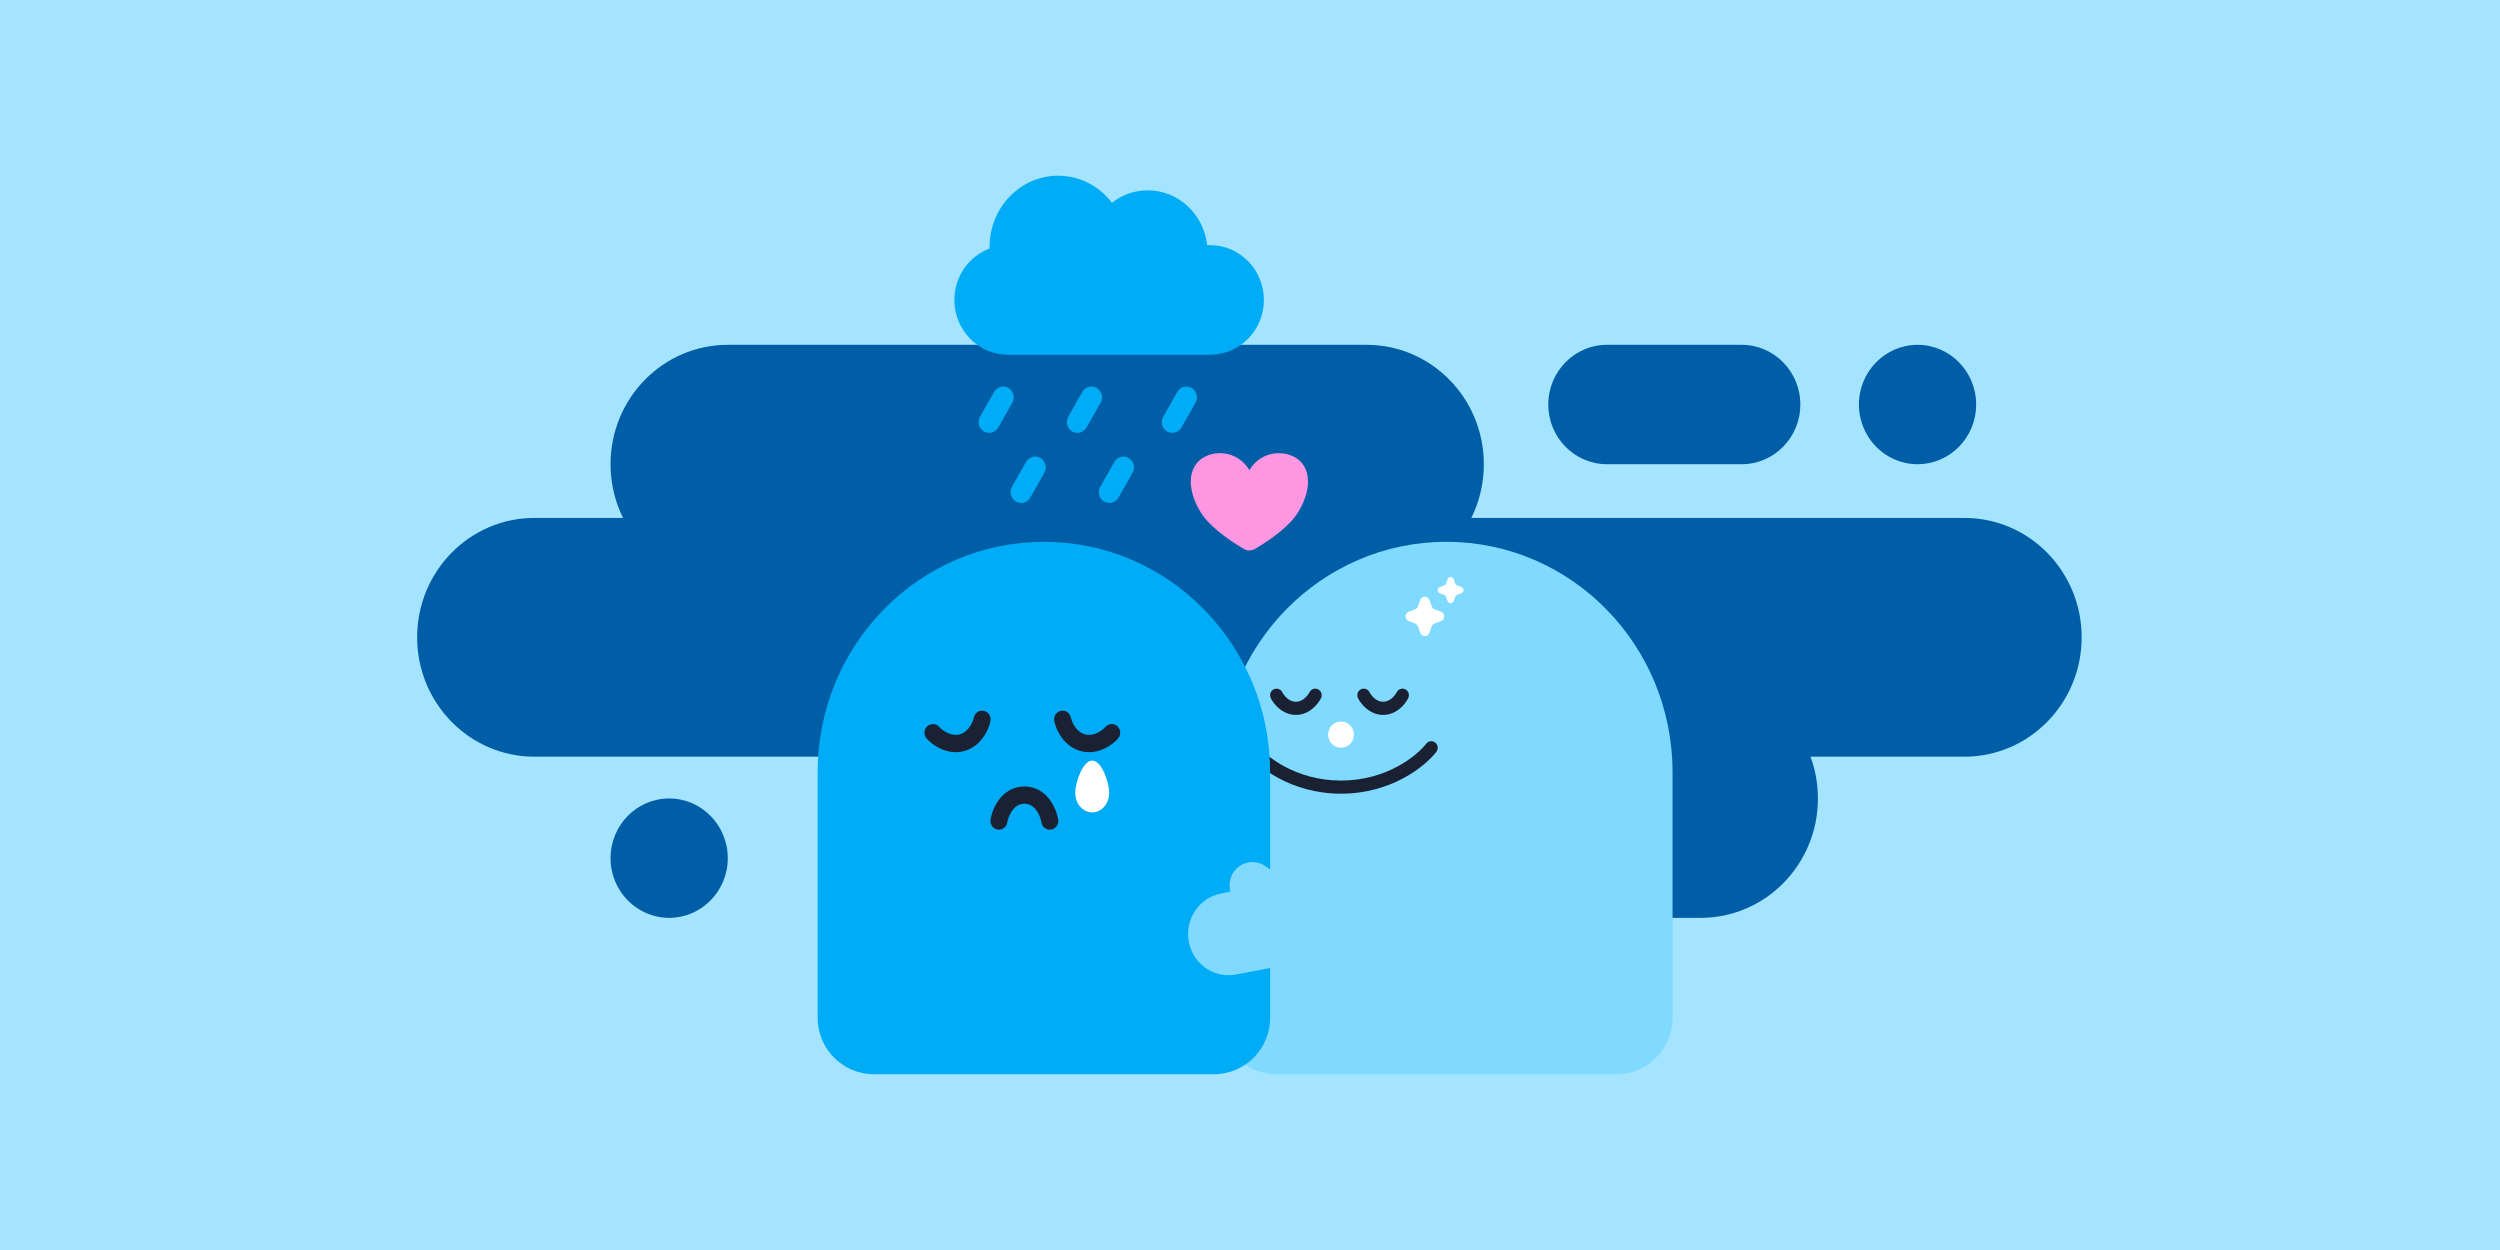 <svg width="1750" height="875" viewBox="0 0 1750 875" fill="none" xmlns="http://www.w3.org/2000/svg">
<rect width="1750" height="875" fill="#E5E5E5"/>
<path d="M-12896 -4216C-12896 -4217.1 -12895.1 -4218 -12894 -4218H2358C2359.1 -4218 2360 -4217.1 2360 -4216V8615C2360 8616.1 2359.1 8617 2358 8617H-12894C-12895.1 8617 -12896 8616.1 -12896 8615V-4216Z" fill="#CAD2DB"/>
<path d="M-12894 -4218V-4217H2358V-4218V-4219H-12894V-4218ZM2360 -4216H2359V8615H2360H2361V-4216H2360ZM2358 8617V8616H-12894V8617V8618H2358V8617ZM-12896 8615H-12895V-4216H-12896H-12897V8615H-12896ZM-12894 8617V8616C-12894.6 8616 -12895 8615.55 -12895 8615H-12896H-12897C-12897 8616.66 -12895.7 8618 -12894 8618V8617ZM2360 8615H2359C2359 8615.55 2358.55 8616 2358 8616V8617V8618C2359.66 8618 2361 8616.66 2361 8615H2360ZM2358 -4218V-4217C2358.55 -4217 2359 -4216.55 2359 -4216H2360H2361C2361 -4217.66 2359.66 -4219 2358 -4219V-4218ZM-12894 -4218V-4219C-12895.7 -4219 -12897 -4217.66 -12897 -4216H-12896H-12895C-12895 -4216.55 -12894.6 -4217 -12894 -4217V-4218Z" fill="black" fill-opacity="0.1"/>
<rect width="1750" height="875" fill="#A4E4FF"/>
<path d="M595.597 558.928C595.597 512.776 632.333 475.363 677.65 475.363H1190.48C1235.8 475.363 1272.54 512.776 1272.54 558.928V558.928C1272.54 605.079 1235.8 642.492 1190.48 642.492H677.65C632.333 642.492 595.597 605.079 595.597 558.928V558.928Z" fill="#005EA6"/>
<path d="M427.388 324.947C427.388 278.796 464.124 241.383 509.441 241.383H956.631C1001.95 241.383 1038.68 278.796 1038.68 324.947V324.947C1038.68 371.099 1001.95 408.512 956.631 408.512H509.441C464.124 408.512 427.388 371.099 427.388 324.947V324.947Z" fill="#005EA6"/>
<path d="M1083.81 283.165C1083.81 260.089 1102.18 241.383 1124.84 241.383H1219.2C1241.86 241.383 1260.23 260.089 1260.23 283.165V283.165C1260.23 306.241 1241.86 324.948 1219.2 324.948H1124.84C1102.18 324.948 1083.81 306.241 1083.81 283.165V283.165Z" fill="#005EA6"/>
<path d="M1301.25 283.165C1301.25 260.089 1319.62 241.383 1342.28 241.383V241.383C1364.94 241.383 1383.31 260.089 1383.31 283.165V283.165C1383.31 306.241 1364.94 324.948 1342.28 324.948V324.948C1319.62 324.948 1301.25 306.241 1301.25 283.165V283.165Z" fill="#005EA6"/>
<path d="M427.388 600.709C427.388 577.633 445.756 558.927 468.414 558.927V558.927C491.073 558.927 509.441 577.633 509.441 600.709V600.709C509.441 623.785 491.073 642.491 468.414 642.491V642.491C445.756 642.491 427.388 623.785 427.388 600.709V600.709Z" fill="#005EA6"/>
<path d="M292 446.115C292 399.964 328.736 362.551 374.053 362.551H1375.1C1420.42 362.551 1457.15 399.964 1457.15 446.115V446.115C1457.15 492.267 1420.42 529.68 1375.1 529.68H374.053C328.736 529.68 292 492.267 292 446.115V446.115Z" fill="#005EA6"/>
<path d="M1012.43 379.262C1099.89 379.262 1170.79 451.469 1170.79 540.541C1170.79 540.94 1170.79 541.338 1170.78 541.736H1170.79V712.49C1170.79 734.309 1153.1 751.997 1131.28 751.997H893.572C871.753 751.997 854.065 734.309 854.065 712.49V541.736H854.072C854.07 541.338 854.066 540.94 854.066 540.541C854.066 451.469 924.967 379.262 1012.43 379.262Z" fill="#80D9FF"/>
<path fill-rule="evenodd" clip-rule="evenodd" d="M922.681 482.536C920.452 481.401 917.741 482.321 916.626 484.591C916.136 485.59 914.942 487.363 913.176 488.837C911.448 490.28 909.417 491.243 907.124 491.243C904.831 491.243 902.8 490.28 901.072 488.837C899.306 487.363 898.112 485.59 897.622 484.591C896.507 482.321 893.796 481.401 891.567 482.536C889.338 483.671 888.434 486.432 889.549 488.702C890.563 490.767 892.528 493.591 895.35 495.946C898.21 498.334 902.196 500.435 907.124 500.435C912.052 500.435 916.038 498.334 918.898 495.946C921.72 493.591 923.686 490.767 924.699 488.702C925.814 486.432 924.91 483.671 922.681 482.536Z" fill="#1A2133"/>
<path fill-rule="evenodd" clip-rule="evenodd" d="M983.738 482.536C981.509 481.401 978.798 482.321 977.683 484.591C977.193 485.59 975.999 487.363 974.233 488.837C972.505 490.28 970.474 491.243 968.181 491.243C965.888 491.243 963.857 490.28 962.129 488.837C960.363 487.363 959.169 485.59 958.679 484.591C957.564 482.321 954.853 481.401 952.624 482.536C950.395 483.671 949.491 486.432 950.606 488.702C951.62 490.767 953.585 493.591 956.407 495.946C959.267 498.334 963.253 500.435 968.181 500.435C973.109 500.435 977.095 498.334 979.955 495.946C982.777 493.591 984.743 490.767 985.756 488.702C986.871 486.432 985.968 483.671 983.738 482.536Z" fill="#1A2133"/>
<ellipse cx="938.716" cy="514.222" rx="9.026" ry="9.192" fill="white"/>
<path d="M994.171 419.981C995.275 416.944 999.493 416.944 1000.6 419.981L1002.23 424.489C1002.58 425.445 1003.32 426.198 1004.26 426.551L1008.69 428.219C1011.67 429.343 1011.67 433.64 1008.69 434.764L1004.26 436.432C1003.32 436.785 1002.58 437.538 1002.23 438.493L1000.6 443.001C999.493 446.039 995.275 446.039 994.171 443.001L992.533 438.493C992.186 437.538 991.446 436.785 990.509 436.432L986.082 434.764C983.099 433.64 983.099 429.343 986.082 428.219L990.509 426.551C991.446 426.198 992.186 425.445 992.533 424.489L994.171 419.981Z" fill="white"/>
<path d="M1013.29 405.434C1014.03 403.409 1016.84 403.409 1017.58 405.434L1018.67 408.439C1018.9 409.076 1019.39 409.578 1020.02 409.814L1022.97 410.926C1024.96 411.675 1024.96 414.539 1022.97 415.289L1020.02 416.401C1019.39 416.636 1018.9 417.138 1018.67 417.775L1017.58 420.78C1016.84 422.806 1014.03 422.806 1013.29 420.78L1012.2 417.775C1011.97 417.138 1011.48 416.636 1010.85 416.401L1007.9 415.289C1005.91 414.539 1005.91 411.675 1007.9 410.926L1010.85 409.814C1011.48 409.578 1011.97 409.076 1012.2 408.439L1013.29 405.434Z" fill="white"/>
<path fill-rule="evenodd" clip-rule="evenodd" d="M872.764 519.783C874.732 518.224 877.567 518.585 879.097 520.589C885.39 528.829 906.607 546.391 938.716 546.391C970.825 546.391 992.042 528.829 998.335 520.589C999.865 518.585 1002.7 518.224 1004.67 519.783C1006.64 521.341 1006.99 524.229 1005.46 526.232C997.712 536.377 974.001 555.583 938.716 555.583C903.432 555.583 879.72 536.377 871.973 526.232C870.442 524.229 870.797 521.341 872.764 519.783Z" fill="#1A2133"/>
<path fill-rule="evenodd" clip-rule="evenodd" d="M874.577 329.094C883.214 314.75 900.488 314.75 909.126 321.922C917.764 329.094 917.764 343.437 909.126 357.781C903.678 367.476 890.514 377.17 878.485 384.24C876.066 385.654 873.089 385.654 870.67 384.24C858.64 377.17 845.477 367.476 840.028 357.781C831.392 343.437 831.392 329.094 840.028 321.922C848.666 314.75 865.94 314.75 874.577 329.094Z" fill="#FF96E2"/>
<path d="M730.712 379.263C818.173 379.263 889.074 451.47 889.074 540.542C889.074 540.941 889.07 541.339 889.067 541.737H889.074V712.491C889.074 734.31 871.386 751.998 849.567 751.998H611.855C590.036 751.998 572.349 734.31 572.348 712.491V541.737H572.355C572.352 541.339 572.348 540.941 572.348 540.542C572.348 451.47 643.25 379.263 730.712 379.263Z" fill="#00ACF6"/>
<path d="M776.437 555.071C776.437 562.586 771.12 568.678 764.561 568.678C758.002 568.678 752.685 562.586 752.685 555.071C752.685 547.557 758.002 532.394 764.561 532.394C771.12 532.394 776.437 547.557 776.437 555.071Z" fill="white"/>
<path fill-rule="evenodd" clip-rule="evenodd" d="M688.677 497.592C685.464 496.922 682.327 499.032 681.669 502.304C681.38 503.744 680.456 506.411 678.704 508.897C676.99 511.33 674.731 513.258 671.817 514.053C668.902 514.849 665.999 514.33 663.32 513.095C660.583 511.834 658.473 509.995 657.515 508.895C655.34 506.396 651.587 506.167 649.133 508.383C646.679 510.599 646.454 514.421 648.63 516.92C650.609 519.193 654.051 522.099 658.425 524.115C662.858 526.157 668.627 527.445 674.89 525.736C681.153 524.027 685.517 519.974 688.353 515.948C691.153 511.975 692.706 507.705 693.304 504.729C693.962 501.457 691.89 498.262 688.677 497.592Z" fill="#1A2133"/>
<path fill-rule="evenodd" clip-rule="evenodd" d="M782.16 508.384C779.707 506.168 775.954 506.398 773.778 508.897C772.82 509.996 770.71 511.835 767.973 513.096C765.294 514.331 762.391 514.85 759.477 514.055C756.562 513.259 754.303 511.332 752.589 508.898C750.837 506.412 749.913 503.745 749.624 502.305C748.966 499.033 745.829 496.924 742.616 497.593C739.403 498.263 737.331 501.458 737.989 504.73C738.587 507.706 740.141 511.976 742.94 515.949C745.776 519.975 750.14 524.028 756.403 525.737C762.666 527.446 768.435 526.158 772.868 524.116C777.242 522.101 780.684 519.194 782.663 516.921C784.839 514.422 784.614 510.6 782.16 508.384Z" fill="#1A2133"/>
<path fill-rule="evenodd" clip-rule="evenodd" d="M708.78 567.065C706.645 569.902 705.471 573.457 705.1 575.719C704.561 579.013 701.502 581.239 698.267 580.69C695.032 580.141 692.847 577.025 693.386 573.731C694.005 569.945 695.8 564.429 699.355 559.706C703.025 554.832 708.83 550.535 717.057 550.535C725.285 550.535 731.09 554.832 734.759 559.706C738.314 564.429 740.109 569.945 740.729 573.731C741.268 577.025 739.083 580.141 735.848 580.69C732.613 581.239 729.553 579.013 729.014 575.719C728.644 573.457 727.47 569.902 725.334 567.065C723.313 564.38 720.706 562.63 717.057 562.63C713.409 562.63 710.802 564.38 708.78 567.065Z" fill="#1A2133"/>
<path d="M883.463 607.646C877.78 603.84 870.145 605.446 866.408 611.233C863.58 615.612 863.797 621.128 866.531 625.203L855.408 627.542C841.862 630.391 833.11 643.699 835.861 657.266C838.613 670.832 851.824 679.519 865.37 676.67L946.129 659.685L936.166 610.557L899.365 618.297L883.463 607.646Z" fill="#80D9FF"/>
<path d="M885.496 606.132C878.109 601.184 868.182 603.272 863.324 610.795C860.684 614.883 860.086 619.73 861.27 624.097L854.256 625.572C838.937 628.794 829.083 644.053 832.247 659.654C835.411 675.256 850.394 685.291 865.713 682.07L945.109 666.925C947.175 666.531 948.528 664.516 948.11 662.454C947.703 660.447 945.766 659.146 943.754 659.53L864.219 674.7C852.896 677.081 841.821 669.664 839.483 658.132C837.145 646.601 844.428 635.323 855.751 632.942L867.278 630.517C868.488 630.263 869.493 629.408 869.956 628.242C870.419 627.075 870.279 625.749 869.582 624.71C867.664 621.851 867.521 617.989 869.497 614.929C872.113 610.878 877.459 609.754 881.436 612.418L897.338 623.069C898.156 623.617 899.156 623.812 900.115 623.611L935.049 617.73C937.155 617.376 938.555 615.337 938.13 613.243C937.73 611.269 935.847 609.972 933.86 610.303L900.12 615.926L885.496 606.132Z" fill="#80D9FF"/>
<path d="M695.84 274.358C697.879 270.761 702.395 269.528 705.928 271.605V271.605C709.46 273.682 710.67 278.282 708.631 281.879L698.784 299.247C696.745 302.845 692.228 304.077 688.696 302V302C685.164 299.923 683.954 295.324 685.993 291.727L695.84 274.358Z" fill="#00ACF6"/>
<path d="M718.235 323.401C720.274 319.804 724.79 318.571 728.323 320.648V320.648C731.855 322.725 733.065 327.325 731.026 330.922L721.179 348.29C719.14 351.888 714.623 353.12 711.091 351.043V351.043C707.559 348.966 706.349 344.367 708.388 340.77L718.235 323.401Z" fill="#00ACF6"/>
<path d="M824.084 274.358C826.123 270.761 830.639 269.528 834.172 271.605V271.605C837.704 273.682 838.914 278.282 836.875 281.879L827.028 299.247C824.989 302.845 820.472 304.077 816.94 302V302C813.408 299.923 812.198 295.324 814.237 291.727L824.084 274.358Z" fill="#00ACF6"/>
<path d="M757.62 274.358C759.659 270.761 764.176 269.528 767.708 271.605V271.605C771.24 273.682 772.45 278.282 770.411 281.879L760.564 299.247C758.525 302.845 754.009 304.077 750.477 302V302C746.944 299.923 745.734 295.324 747.774 291.727L757.62 274.358Z" fill="#00ACF6"/>
<path d="M780.015 323.401C782.054 319.804 786.571 318.571 790.103 320.648V320.648C793.635 322.725 794.845 327.325 792.806 330.922L782.959 348.29C780.92 351.888 776.404 353.12 772.872 351.043V351.043C769.34 348.966 768.129 344.367 770.169 340.77L780.015 323.401Z" fill="#00ACF6"/>
<path fill-rule="evenodd" clip-rule="evenodd" d="M778.345 141.937C785.341 136.471 794.039 133.232 803.466 133.232C824.912 133.232 842.59 149.997 845.026 171.604H847.021C867.83 171.604 884.698 188.784 884.698 209.976C884.698 231.168 867.83 248.347 847.021 248.347H705.755C684.946 248.347 668.077 231.168 668.077 209.976C668.077 193.456 678.328 179.374 692.705 173.968C692.697 173.607 692.693 173.246 692.693 172.883C692.693 145.333 714.184 123 740.695 123C755.955 123 769.553 130.401 778.345 141.937Z" fill="#00ACF6"/>
</svg>
